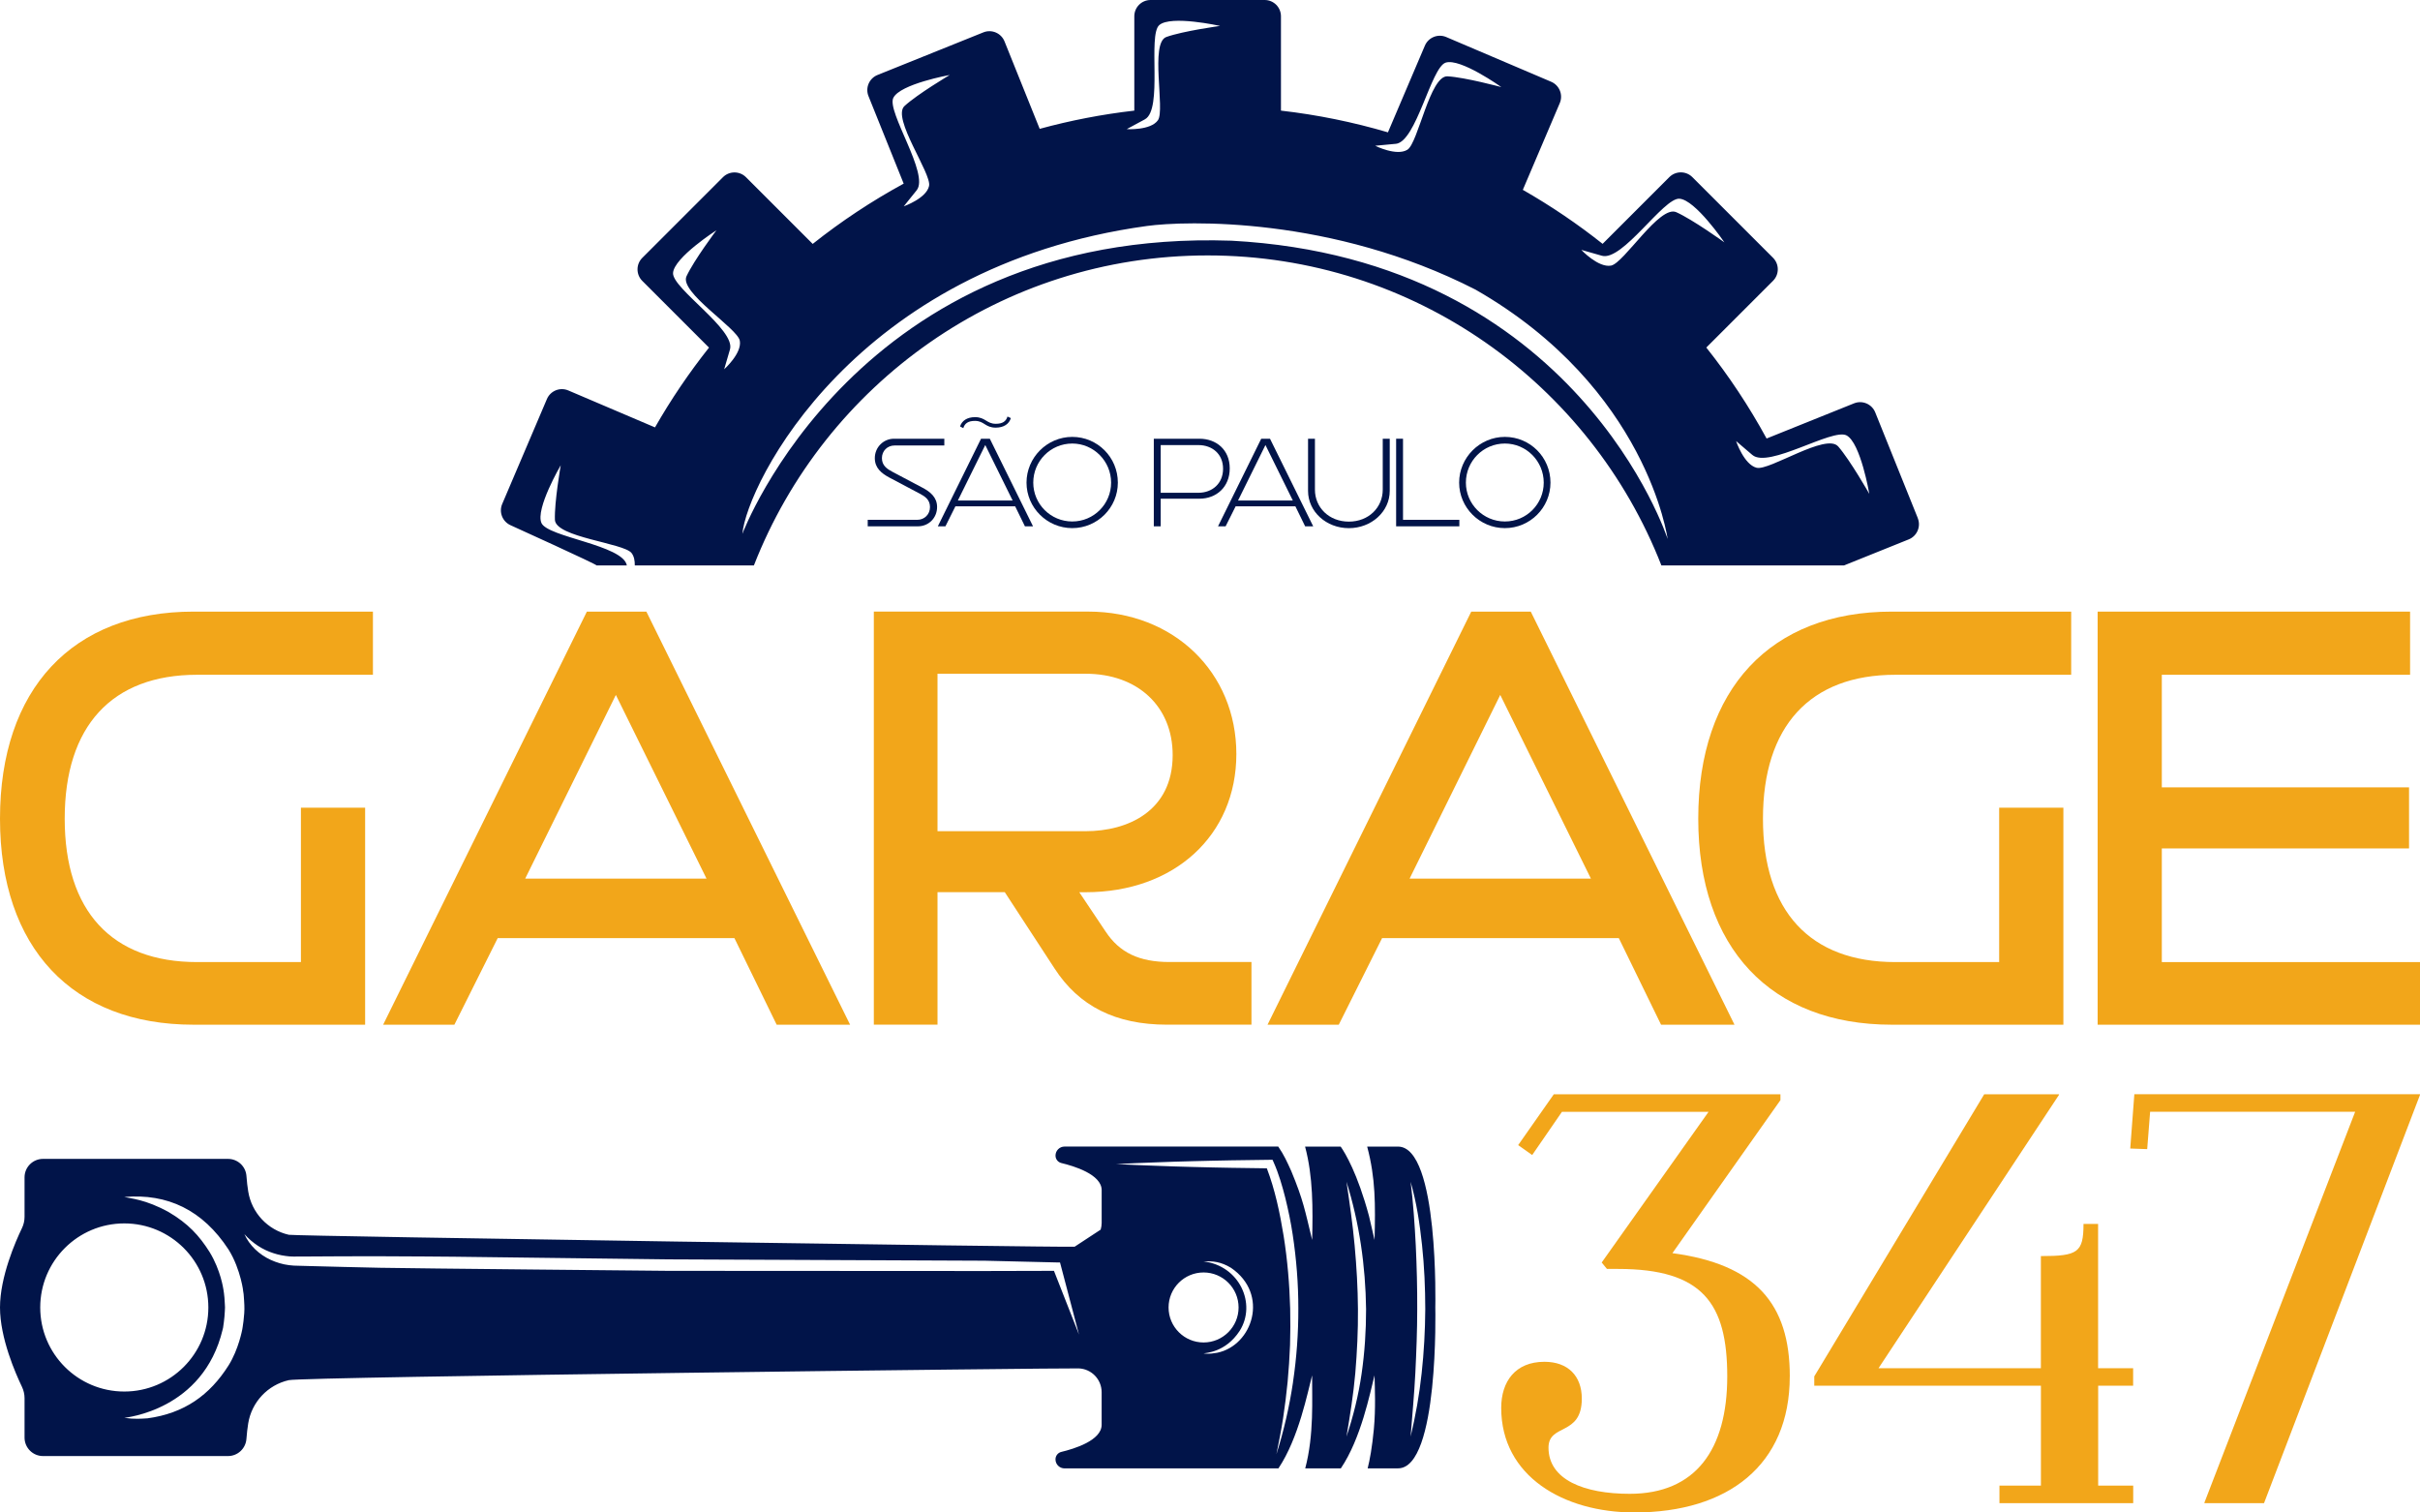 <?xml version="1.0" encoding="UTF-8"?>
<svg id="Camada_1" data-name="Camada 1" xmlns="http://www.w3.org/2000/svg" viewBox="0 0 685.18 428.23">
  <defs>
    <style>
      .cls-1 {
        fill: #f2a61a;
      }

      .cls-2 {
        fill: #011449;
      }
    </style>
  </defs>
  <g>
    <path class="cls-1" d="M0,231.8c0,36.53,20.48,58.33,54.79,58.33h48.59v-61.44h-18.18v43.71h-29.38c-24.18,0-37.5-14.42-37.5-40.6s13.32-40.75,37.5-40.75h49.77v-17.88h-50.8c-34.31,0-54.79,21.92-54.79,58.63Z"/>
    <path class="cls-1" d="M166.16,173.17l-57.68,116.96h20.17l12.26-24.51h67.03l11.96,24.51h20.79l-57.68-116.96h-16.85ZM148.7,248.77l25.67-52.01,25.67,52.01h-51.33Z"/>
    <path class="cls-1" d="M313.05,263.78l-7.47-11.16h1.79c25.13,0,42.68-16.09,42.68-39.14s-17.64-40.32-41.94-40.32h-60.7v116.96h18.03v-37.51h19.05l14.05,21.54c6.93,10.74,17.35,15.97,31.86,15.97h23.93v-17.74h-23.19c-8.58,0-14.16-2.65-18.09-8.61ZM265.44,190.76h41.93c14.75,0,24.65,9.25,24.65,23.03,0,15.89-12.73,21.55-24.65,21.55h-41.93v-44.58Z"/>
    <path class="cls-1" d="M416.56,173.17l-57.68,116.96h20.17l12.26-24.51h67.03l11.96,24.51h20.79l-57.68-116.96h-16.85ZM399.1,248.77l25.67-52.01,25.67,52.01h-51.33Z"/>
    <path class="cls-1" d="M480.83,231.8c0,36.53,20.48,58.33,54.79,58.33h48.59v-61.44h-18.18v43.71h-29.38c-24.18,0-37.5-14.42-37.5-40.6s13.32-40.75,37.5-40.75h49.77v-17.88h-50.8c-34.31,0-54.79,21.92-54.79,58.63Z"/>
    <polygon class="cls-1" points="612.08 272.4 612.08 240.22 682.08 240.22 682.08 222.93 612.08 222.93 612.08 191.05 682.37 191.05 682.37 173.17 593.91 173.17 593.91 290.13 685.18 290.13 685.18 272.4 612.08 272.4"/>
  </g>
  <g>
    <path class="cls-2" d="M267.37,126.13h-14.08c-2.02,0-3.59,1.5-3.59,3.59s1.47,3.07,2.97,3.86l8.58,4.54c2.12,1.13,4.07,2.67,4.07,5.43,0,3.11-2.39,5.47-5.43,5.47h-14.21v-1.84h14.04c1.98,0,3.59-1.5,3.59-3.62s-1.47-3.04-2.97-3.83l-8.58-4.54c-2.15-1.16-4.07-2.66-4.07-5.47,0-3.11,2.46-5.5,5.43-5.5h14.25v1.91Z"/>
    <path class="cls-2" d="M292.48,149.02h-2.29l-2.77-5.67h-16.91l-2.83,5.67h-2.15l12.23-24.8h2.49l12.23,24.8ZM271.2,141.71h15.51l-7.75-15.71-7.76,15.71ZM286.2,118.38c-.48,1.67-2.02,2.7-4.27,2.7-3.01,0-3.25-1.91-5.88-1.91-1.91,0-2.9.68-3.31,2.05l-.92-.48c.51-1.61,1.98-2.63,4.24-2.63,2.97,0,3.25,1.88,5.88,1.88,1.98,0,2.9-.72,3.31-2.05l.96.44Z"/>
    <path class="cls-2" d="M316.5,136.65c0,7.07-5.77,12.88-12.91,12.88s-12.95-5.81-12.95-12.88,5.81-12.95,12.95-12.95,12.91,5.77,12.91,12.95ZM292.55,136.65c0,6.05,4.92,11,11.04,11s11-4.95,11-11-4.89-11.07-11-11.07-11.04,4.95-11.04,11.07Z"/>
    <path class="cls-2" d="M339.6,124.22c4.78,0,8.58,3.11,8.58,8.4s-3.79,8.58-8.58,8.58h-10.97v7.82h-1.95v-24.8h12.91ZM328.63,126.03v13.49h10.69c3.89,0,6.97-2.6,6.97-6.8s-3.08-6.7-6.97-6.7h-10.69Z"/>
    <path class="cls-2" d="M371.82,149.02h-2.29l-2.77-5.67h-16.91l-2.84,5.67h-2.15l12.23-24.8h2.49l12.23,24.8ZM350.53,141.71h15.51l-7.75-15.71-7.76,15.71Z"/>
    <path class="cls-2" d="M393.48,138.98c0,5.88-5.19,10.56-11.58,10.56s-11.55-4.68-11.55-10.56v-14.76h1.95v14.42c0,5.02,3.96,9.05,9.6,9.05s9.6-4.03,9.6-9.05v-14.42h1.98v14.76Z"/>
    <path class="cls-2" d="M397.24,147.18h15.95v1.84h-17.9v-24.8h1.95v22.96Z"/>
    <path class="cls-2" d="M438.99,136.65c0,7.07-5.77,12.88-12.91,12.88s-12.95-5.81-12.95-12.88,5.81-12.95,12.95-12.95,12.91,5.77,12.91,12.95ZM415.04,136.65c0,6.05,4.92,11,11.04,11s11-4.95,11-11-4.89-11.07-11-11.07-11.04,4.95-11.04,11.07Z"/>
  </g>
  <g>
    <path class="cls-1" d="M506.74,389.7c0,25.14-17.53,38.53-43.99,38.53-20.01,0-37.71-10.25-37.71-29.6,0-7.44,3.97-13.06,12.24-13.06,6.62,0,10.58,3.97,10.58,10.42,0,10.75-9.43,6.95-9.43,13.89,0,9.1,10.09,13.07,22.99,13.07,18.69,0,27.62-12.57,27.62-33.24s-6.95-30.43-30.92-30.43h-3.14l-1.49-1.82,30.26-42.67h-41.51l-8.43,12.24-3.97-2.81,10.09-14.39h64.17v1.65l-30.59,43.33c23.48,3.14,33.24,14.22,33.24,34.89Z"/>
    <path class="cls-1" d="M594.06,392.35v28.28h9.92v4.96h-37.87v-4.96h11.74v-28.28h-64.17v-2.65l48.12-79.88h21.17v.17l-51.1,77.4h45.97v-31.75c10.42,0,12.07-.99,12.07-9.1h4.13v40.85h9.92v4.96h-9.92Z"/>
    <path class="cls-1" d="M685.18,309.82v.17l-44.16,115.6h-16.87v-.17l42.67-110.64h-58.05l-.83,10.58-4.8-.17,1.16-15.38h80.87Z"/>
  </g>
  <path class="cls-2" d="M395.83,324.64h-8.74c2.39,8.95,2.34,16.4,2.09,26.43-1.16-5.01-.59-2.58-1.58-6.81-3.25-12.05-6.72-17.77-8.01-19.62h-10.08c2.28,8.5,2.22,17.65,2,26.43-2.06-8.49-2.5-11.25-5.9-19.47-1.22-2.69-2.03-4.53-3.7-6.97h-60.5c-1.41,0-2.56,1.15-2.56,2.56h0c0,1.01.69,1.88,1.67,2.11,3.52.84,11.4,3.21,11.4,7.68v9.23c0,.67-.1,1.32-.28,1.94l-7.38,4.84c-5.55.21-220.74-2.98-222.48-3.38-5.98-1.36-10.53-6.22-11.5-12.27-.21-1.32-.39-2.78-.5-4.38-.2-2.73-2.47-4.84-5.22-4.84H12.18c-2.89,0-5.23,2.34-5.23,5.23v11.16c0,1.13-.25,2.22-.74,3.23C4.42,351.46,0,361.51,0,370.19c0,8.68,4.42,18.73,6.21,22.45.48,1.01.74,2.12.74,3.23v11.16c0,2.89,2.34,5.23,5.23,5.23h52.37c2.74,0,5.01-2.11,5.22-4.84.12-1.61.29-3.07.5-4.38.97-6.05,5.52-10.92,11.5-12.27,4.18-.95,220.03-3.47,223.65-3.33,3.62.14,6.49,3.11,6.49,6.74v9.22c0,4.47-7.88,6.84-11.4,7.68-.98.23-1.67,1.11-1.67,2.11h0c0,1.42,1.15,2.56,2.56,2.56h60.56c5.78-8.61,8.31-21.72,9.54-26.34-.05,6.58.59,16.77-1.95,26.34h10.08c5.74-8.49,8.25-21.3,9.54-26.34.09,3.61.36,9.35-.19,15.24-.49,5.16-1.15,8.7-1.75,11.09h8.6c11.63,0,10.55-45.55,10.55-45.55,0,0,1.08-45.55-10.55-45.55ZM11.39,370.19c0-13.14,10.65-23.8,23.8-23.8,13.14,0,23.8,10.65,23.8,23.8s-10.65,23.8-23.8,23.8-23.8-10.65-23.8-23.8ZM68.6,376.37c-.02.06-1.01,5.64-3.89,10.23-5.31,8.4-12.54,13.58-22.96,14.98-4.66.33-5.26-.08-6.56-.12.26-.13,22.37-2.06,27.85-25.04l.12-.51c.01-.07.22-1.57.21-1.48.29-1.97.36-5.02.33-4.29,0-.07,0-.19-.01-.23,0-.08-.04-.86-.04-.78-.07-2.34-.43-4.23-.42-4.16-.02-.06-.73-5.31-3.9-10.49-2.93-4.65-6.11-8.08-11.55-11.28-6.6-3.67-10.89-3.85-12.59-4.29,12.21-1.06,22.21,3.68,29.51,14.87,3.57,5.69,4.29,12.68,4.09,11.43l.19,1.23c.06.34.21,3.2.2,3.12.15,2.85-.6,6.88-.58,6.8ZM298.41,359.82l-19.64.05-89.55-.05s-73.29-.69-81.7-.87c-6.81-.12-13.62-.34-20.43-.5l-2.55-.07-1.34-.04c-.46-.03-.92-.07-1.37-.13-1.8-.23-3.55-.75-5.19-1.5-3.27-1.5-6.03-4.11-7.44-7.28,2.31,2.56,5.11,4.4,8.19,5.38,1.53.51,3.12.8,4.7.93.4.03.79.04,1.18.04.36,0,.78-.03,1.22-.02h2.55c6.81-.03,13.62-.1,20.43-.07,6.63,0,20.61.13,20.98.13l60.77.75,89.56.38,20.44.49h.9l.22.82,5.16,19.61-7.09-18.05ZM330.86,370.19c0-5.47,4.44-9.91,9.91-9.91,5.47,0,9.91,4.44,9.91,9.91s-4.44,9.91-9.91,9.91c-5.47,0-9.91-4.44-9.91-9.91ZM344.6,383.02c-2.49.44-3.05.22-3.83.2.5-.21,6.17-.2,10.21-6.39,4.87-7.66-.07-18.49-10.21-19.67,2.6-.16,4.93.08,7.77,1.81,10.93,7.45,6.12,22.01-3.94,24.05ZM366.09,391.39c-1.03,6.91-2.6,13.73-4.7,20.37.69-3.41,1.37-6.82,1.9-10.24.51-3.43.95-6.86,1.28-10.31.31-3.44.55-6.89.68-10.34.11-3.45.12-6.9.04-10.35-.19-6.89-.77-13.78-1.85-20.58-1.06-6.51-2.44-13.09-4.76-19.15l-10.03-.14c-3.62-.08-7.24-.12-10.87-.24-3.62-.09-7.24-.2-10.87-.35-3.62-.14-7.24-.26-10.87-.47,3.62-.21,7.24-.33,10.87-.47,3.62-.15,7.24-.26,10.87-.35,3.62-.11,7.24-.16,10.87-.24l10.87-.15h.78s.32.72.32.72c1.46,3.3,2.43,6.69,3.3,10.1.84,3.42,1.56,6.86,2.08,10.33,1.05,6.94,1.61,13.94,1.6,20.95.02,7-.49,14-1.52,20.91ZM385.51,388.97c-.87,6.05-2.34,12.01-4.28,17.78,1.01-6.01,1.97-11.97,2.5-17.99.5-6.01.8-12.03.75-18.06-.04-6.03-.39-12.05-.94-18.07-.55-6.02-1.42-12.01-2.31-18.03,3.65,11.62,5.4,23.85,5.55,36.08,0,6.12-.39,12.24-1.27,18.29ZM402.51,388.84c-.64,6.03-1.71,12.02-3.12,17.91.47-6.04,1.03-12.04,1.34-18.05.29-6.01.53-12.02.53-18.03.03-6.01-.13-12.02-.41-18.03-.31-6.01-.71-12.02-1.46-18.03,1.68,5.83,2.59,11.86,3.23,17.89.65,6.04.91,12.11.92,18.18-.04,6.07-.37,12.14-1.03,18.17Z"/>
  <path class="cls-2" d="M543,146.72l-12.06-29.96c-.95-2.36-3.64-3.51-6-2.56l-24.76,9.96c-4.96-9.09-10.67-17.71-17.07-25.76l18.89-18.89c1.8-1.8,1.8-4.72,0-6.52l-22.84-22.84c-1.8-1.8-4.72-1.8-6.52,0l-18.89,18.89c-7.11-5.64-14.66-10.76-22.59-15.29l10.46-24.55c1-2.34-.09-5.05-2.43-6.05l-29.71-12.66c-2.34-1-5.05.09-6.05,2.43l-10.46,24.55c-9.78-2.88-19.9-4.96-30.29-6.15V4.61c0-2.55-2.06-4.61-4.61-4.61h-32.3c-2.55,0-4.61,2.06-4.61,4.61v26.71c-9.16,1.05-18.11,2.79-26.79,5.16l-9.96-24.76c-.95-2.36-3.64-3.51-6-2.55l-29.96,12.06c-2.36.95-3.51,3.64-2.55,6l9.96,24.76c-9.09,4.96-17.71,10.67-25.76,17.07l-18.89-18.89c-1.8-1.8-4.72-1.8-6.52,0l-22.84,22.84c-1.8,1.8-1.8,4.72,0,6.52l18.89,18.89c-5.64,7.12-10.76,14.66-15.29,22.59l-24.55-10.46c-2.34-1-5.05.09-6.05,2.43l-12.66,29.71c-1,2.34.09,5.05,2.43,6.05,0,0,24.39,11.06,24.3,11.36h8.55s0-.03,0-.04c-1.08-5.74-22.42-7.97-24.17-11.98-1.76-4.01,5.46-16.35,5.46-16.35,0,0-1.83,10.46-1.65,15.44s19.51,6.56,21.71,9.42c.71.92.93,2.19.91,3.5h33.72c20.06-51.36,70-87.77,128.47-87.77s108.41,36.41,128.47,87.77h51.72l18.31-7.37c2.36-.95,3.51-3.64,2.56-6ZM395.18,40.73c5.82-.55,9.97-21.6,14.12-22.99s15.78,6.92,15.78,6.92c0,0-10.25-2.77-15.23-3.05s-8.31,18.83-11.35,20.77c-3.05,1.94-9.14-1.11-9.14-1.11l5.82-.55ZM324.16,33.78c5.14-2.77.77-23.78,4.06-26.67,3.29-2.89,17.23.23,17.23.23,0,0-10.52,1.44-15.22,3.13-4.7,1.69-.32,20.58-2.37,23.55-2.05,2.97-8.85,2.54-8.85,2.54l5.14-2.77ZM252.93,27.71c1.91-3.94,15.97-6.48,15.97-6.48,0,0-9.13,5.41-12.81,8.79-3.68,3.38,7.7,19.09,6.96,22.62-.74,3.53-7.17,5.78-7.17,5.78l3.66-4.55c3.66-4.55-8.52-22.21-6.62-26.15ZM205.04,104.54l1.64-5.61c1.64-5.61-16.37-17.26-16.12-21.63.25-4.37,12.28-12.1,12.28-12.1,0,0-6.37,8.49-8.47,13.02-2.1,4.53,14.42,14.69,15.09,18.24.67,3.55-4.41,8.08-4.41,8.08ZM348.65,68.15c-106.06-3.6-138.46,83.01-138.46,83.01,1.22-13.99,31.58-75.74,114.49-87.17,11.01-1.52,52.49-2.77,93.08,18.01,48.7,27.88,54.4,70.61,54.4,70.61,0,0-25.48-79.2-123.51-84.46ZM456.15,75.2c-3.64.67-8.43-4.45-8.43-4.45l5.82,1.66c5.82,1.66,17.43-16.41,21.94-16.15,4.51.26,12.75,12.36,12.75,12.36,0,0-8.9-6.42-13.62-8.54-4.72-2.12-14.83,14.45-18.47,15.12ZM520.44,126.4c-3.4-3.9-19.5,6.96-23.09,6.04-3.59-.91-5.81-7.56-5.81-7.56l4.6,3.93c4.6,3.93,22.69-7.65,26.68-5.53s6.44,16.55,6.44,16.55c0,0-5.42-9.54-8.82-13.44Z"/>
</svg>